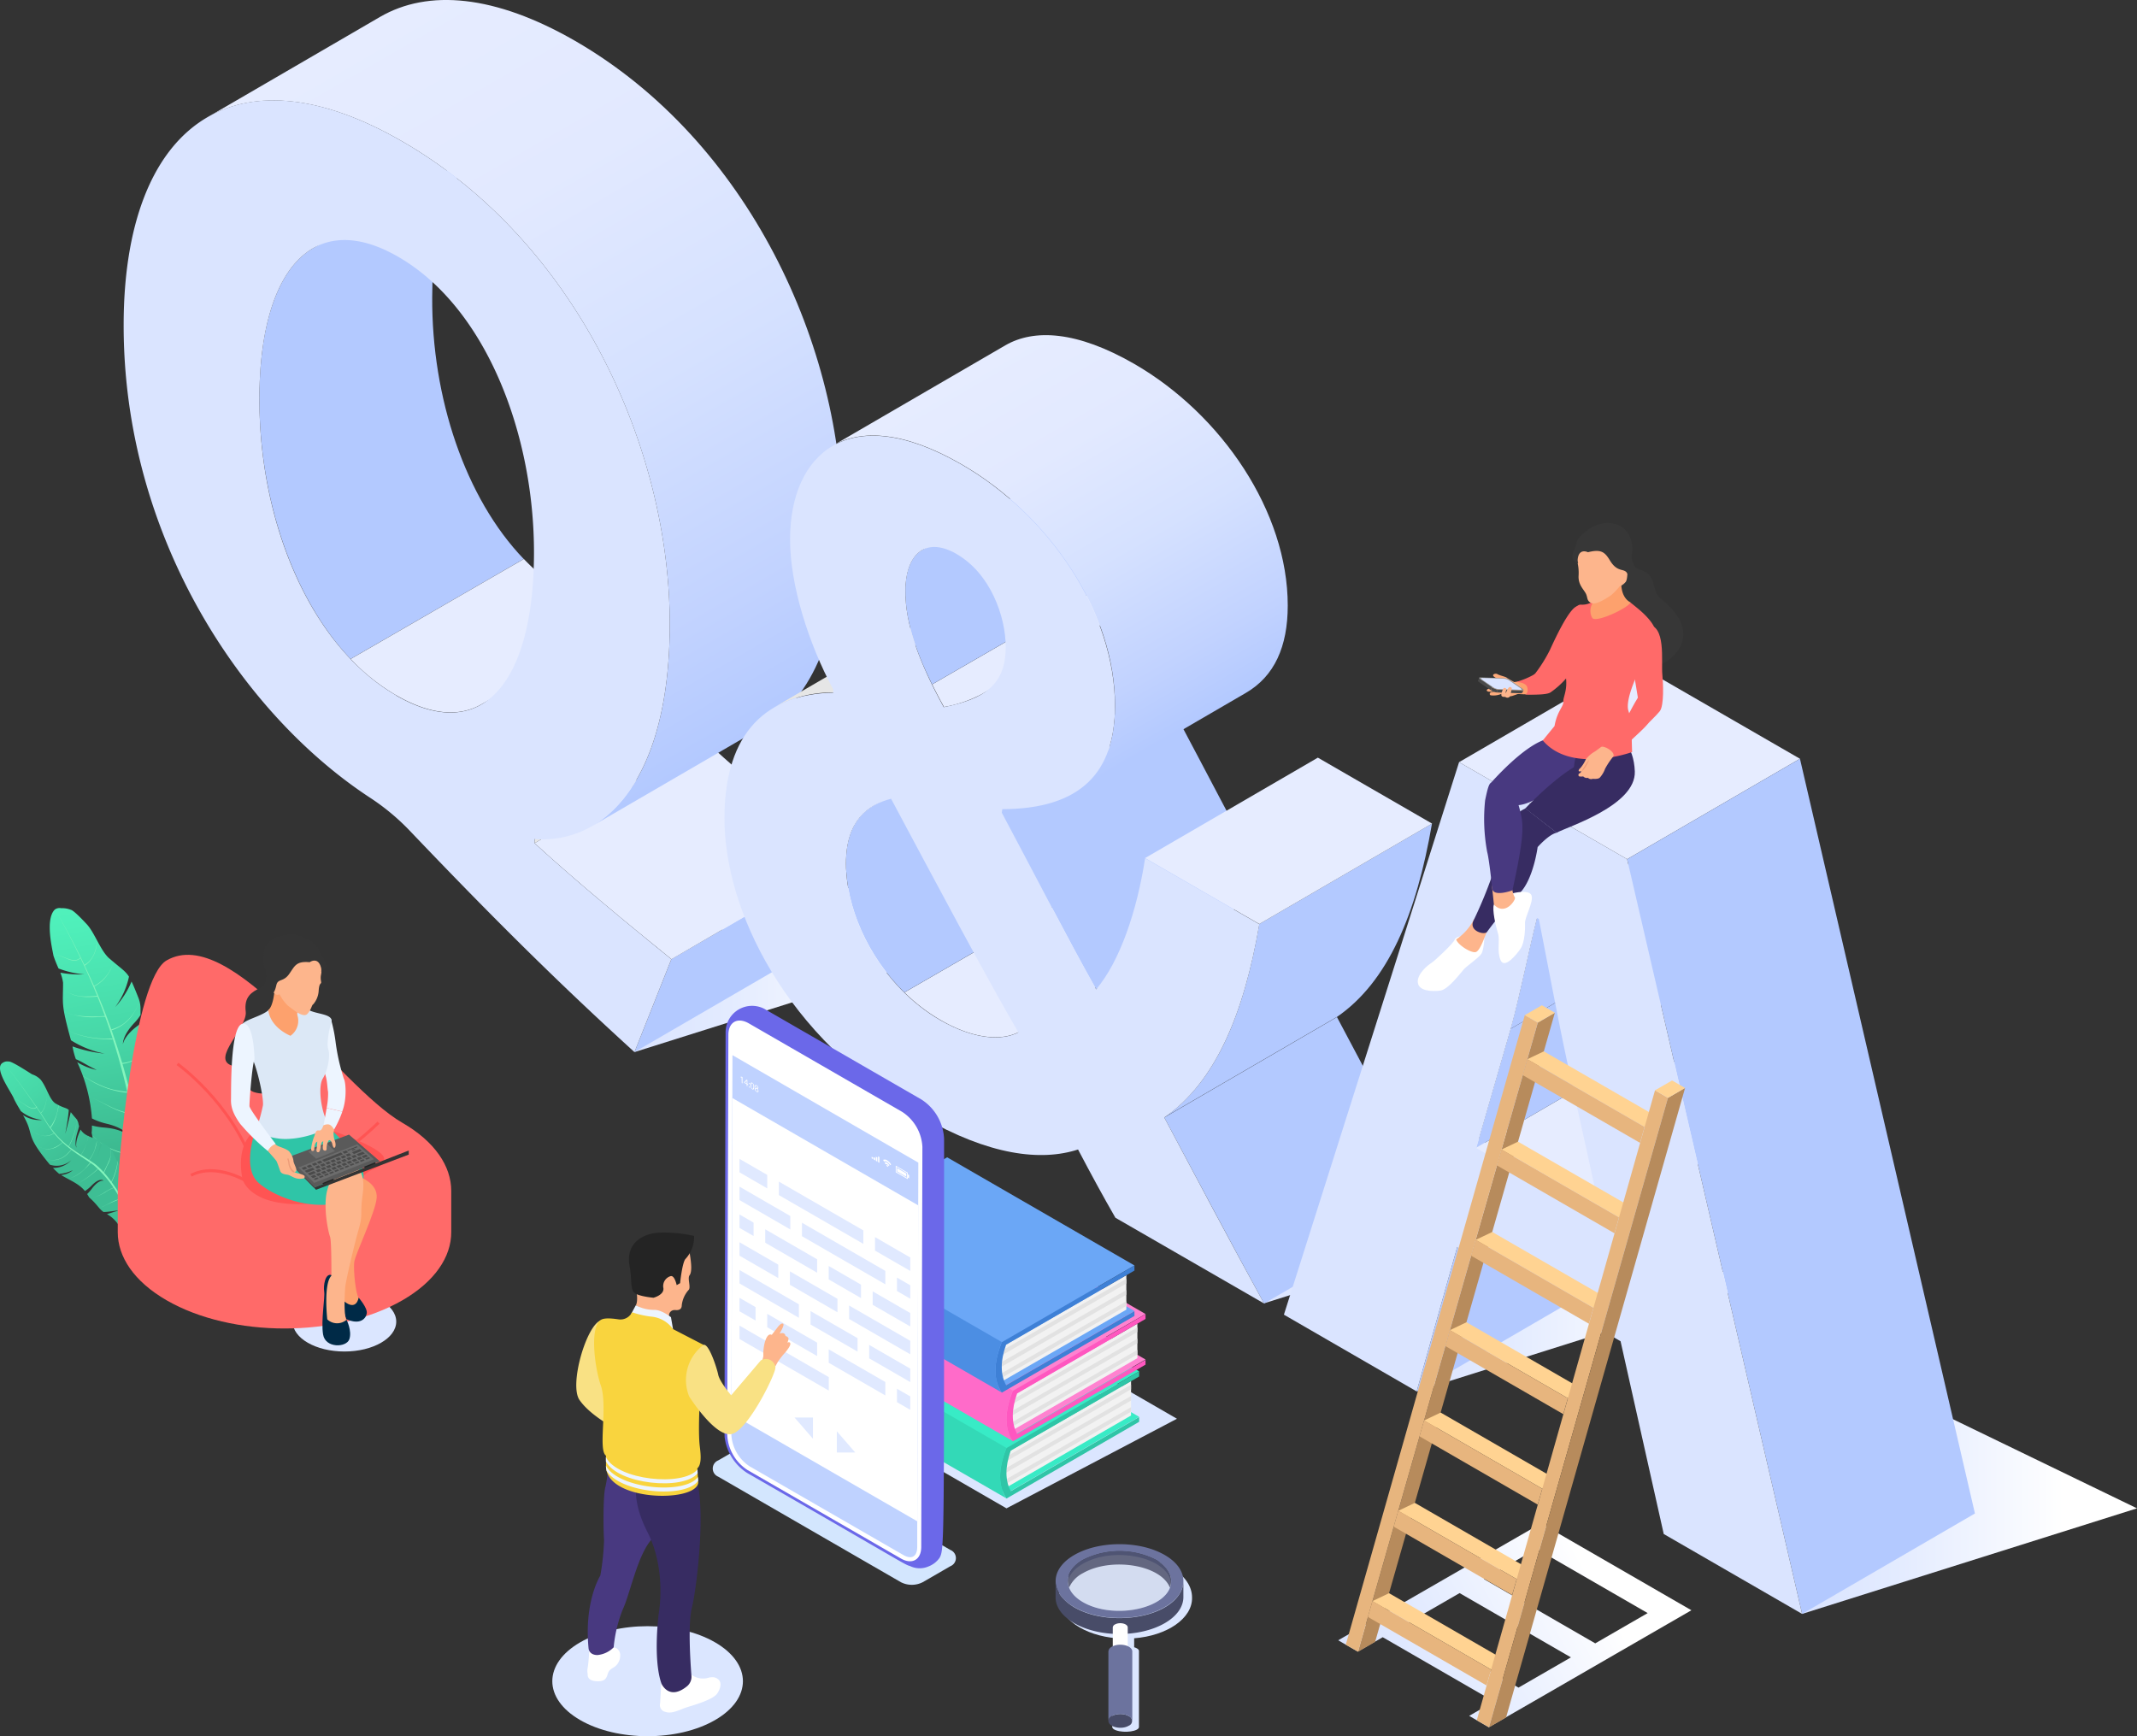 <svg xmlns="http://www.w3.org/2000/svg" xmlns:xlink="http://www.w3.org/1999/xlink" viewBox="0 0 445.54 362"><rect x="0" y="0" width="445.54" height="362" fill="#333333" stroke="none"/><defs><style>.cls-1{isolation:isolate;}.cls-2{fill:url(#linear-gradient);}.cls-3{fill:url(#linear-gradient-2);}.cls-4{fill:url(#linear-gradient-3);}.cls-5{fill:url(#linear-gradient-4);}.cls-6{fill:#e6e6e6;}.cls-7{fill:#b3c9ff;}.cls-8{fill:#e6ecff;}.cls-9{fill:url(#linear-gradient-5);}.cls-10{fill:#dae4ff;}.cls-11{fill:url(#linear-gradient-6);}.cls-12{fill:#dbe6ff;}.cls-13{fill:url(#linear-gradient-7);}.cls-14{fill:#84f5bd;}.cls-15{fill:url(#linear-gradient-8);}.cls-16{fill:url(#linear-gradient-9);}.cls-17{fill:#ff6a69;}.cls-18{fill:#ff5453;}.cls-19{fill:#cc3f3a;}.cls-20{fill:#2fc5a7;}.cls-21{fill:#002a47;}.cls-22{fill:#fda16d;}.cls-23{fill:#fdb58c;}.cls-24{fill:#343434;}.cls-25{fill:#edf5ff;}.cls-26{fill:#dce8f6;}.cls-27{fill:#5a5a5a;}.cls-28{fill:#6c6c6c;}.cls-29{fill:#242424;}.cls-30{fill:#4a4a4a;}.cls-31{fill:#ed9d79;}.cls-32{fill:url(#linear-gradient-10);}.cls-33{fill:#b78b5c;}.cls-34{fill:#e7b57e;}.cls-35{fill:#ffd392;}.cls-36{fill:#373737;}.cls-37{fill:#fff;}.cls-38{fill:#372c62;}.cls-39{fill:#483980;}.cls-40{fill:#fdab7c;}.cls-41{fill:#979797;}.cls-42{fill:#38ebc6;}.cls-43{fill:#f2f2f2;}.cls-44{fill:#e2e2e2;}.cls-45{fill:#33d9b7;}.cls-46{fill:#ff82d0;}.cls-47{fill:#ff57c0;}.cls-48{fill:#ff6bc9;}.cls-49{fill:#6ba7f6;}.cls-50{fill:#3e80d6;}.cls-51{fill:#4c8ee3;}.cls-52{fill:#6c739e;}.cls-53{fill:#4f5473;}.cls-54{fill:#484c68;}.cls-55{fill:#b4b4b4;opacity:0.2;}.cls-56{fill:#4e4e4e;}.cls-57{fill:#d3e6fe;mix-blend-mode:multiply;}.cls-58{fill:#6b68e9;}.cls-59{fill:#bfd2ff;}.cls-60{fill:#e0e9ff;}.cls-61{fill:#f9e184;}.cls-62{fill:#f9d43e;}</style><linearGradient id="linear-gradient" x1="375.72" y1="315.79" x2="445.54" y2="315.79" gradientUnits="userSpaceOnUse"><stop offset="0" stop-color="#dae4ff"/><stop offset="0.28" stop-color="#e3ebff"/><stop offset="0.72" stop-color="#fbfcff"/><stop offset="0.78" stop-color="#fff"/></linearGradient><linearGradient id="linear-gradient-2" x1="263.55" y1="251.03" x2="333.38" y2="251.03" xlink:href="#linear-gradient"/><linearGradient id="linear-gradient-3" x1="132.28" y1="198.65" x2="202.1" y2="198.65" xlink:href="#linear-gradient"/><linearGradient id="linear-gradient-4" x1="295.36" y1="269.39" x2="365.18" y2="269.39" xlink:href="#linear-gradient"/><linearGradient id="linear-gradient-5" x1="79.46" y1="3.41" x2="163.56" y2="149.08" gradientUnits="userSpaceOnUse"><stop offset="0" stop-color="#e6ecff"/><stop offset="0.28" stop-color="#e2e9ff"/><stop offset="0.56" stop-color="#d5e1ff"/><stop offset="0.85" stop-color="#c1d2ff"/><stop offset="1" stop-color="#b3c9ff"/></linearGradient><linearGradient id="linear-gradient-6" x1="204.71" y1="74.83" x2="248.69" y2="150.99" xlink:href="#linear-gradient-5"/><linearGradient id="linear-gradient-7" x1="-7371.68" y1="1682.82" x2="-7371.68" y2="1611.12" gradientTransform="matrix(-0.98, 0.18, 0.18, 0.98, -7522.89, -69.8)" gradientUnits="userSpaceOnUse"><stop offset="0" stop-color="#39ae87"/><stop offset="0.01" stop-color="#39af88"/><stop offset="0.45" stop-color="#47d7a7"/><stop offset="0.79" stop-color="#4fefba"/><stop offset="1" stop-color="#52f8c1"/></linearGradient><linearGradient id="linear-gradient-8" x1="-7348.66" y1="1641.96" x2="-7370.84" y2="1681.66" gradientTransform="matrix(-0.98, 0.18, 0.18, 0.98, -7522.89, -69.8)" gradientUnits="userSpaceOnUse"><stop offset="0" stop-color="#52f8c1"/><stop offset="0.25" stop-color="#4fefba"/><stop offset="0.66" stop-color="#47d7a7"/><stop offset="1" stop-color="#3ebe94"/></linearGradient><linearGradient id="linear-gradient-9" x1="-7400.21" y1="1640.39" x2="-7372.9" y2="1684.36" xlink:href="#linear-gradient-8"/><linearGradient id="linear-gradient-10" x1="286.89" y1="355.62" x2="344.83" y2="322.17" xlink:href="#linear-gradient"/></defs><g class="cls-1"><g id="Layer_1" data-name="Layer 1"><polygon class="cls-2" points="375.72 336.5 445.54 314.49 405.44 295.07 375.72 336.5"/><polygon class="cls-3" points="263.55 271.74 333.38 249.73 293.27 230.31 263.55 271.74"/><polygon class="cls-4" points="132.28 219.36 202.1 197.35 162 177.94 132.28 219.36"/><polygon class="cls-5" points="295.36 290.11 365.18 268.09 325.08 248.68 295.36 290.11"/><g class="cls-1"><polygon class="cls-6" points="111.46 174.96 147.48 154.03 147.48 154.86 111.45 175.8 111.46 174.96"/><polygon class="cls-7" points="139.97 199.99 175.99 179.05 168.31 198.43 132.28 219.36 139.97 199.99"/><path class="cls-8" d="M111.45,175.8l36-20.94c9.05,8.3,19.25,16.66,28.51,24.19L140,200C130.7,192.46,120.51,184.09,111.45,175.8Z"/><path class="cls-7" d="M109.19,116.55,73.08,137.4C61,124.7,54,103.79,54.08,82.9c0-15.55,4-27,11.16-31.14l36-20.94C94.07,35,90.13,46.41,90.11,62,90,82.9,97,103.86,109.19,116.55Z"/><path class="cls-8" d="M136.41,125.9l-36,20.93c-4.62,2.69-10.61,2.29-17.82-1.87a42.38,42.38,0,0,1-9.48-7.56l36.11-20.85a42.56,42.56,0,0,0,9.4,7.47C125.79,128.18,131.79,128.58,136.41,125.9Z"/><path class="cls-9" d="M43.24,24.46l36-20.94c10-5.8,23.88-4.65,40.66,5,36.14,20.87,55.85,63.79,55.75,101-.07,22.37-6.63,36.23-16.18,41.78l-36,20.93c9.54-5.54,16.11-19.4,16.17-41.77C139.74,93.28,120,50.36,83.9,29.5,67.12,19.81,53.22,18.66,43.24,24.46Z"/><path class="cls-10" d="M111.45,175.8c9.06,8.29,19.25,16.66,28.52,24.19l-7.69,19.37c-16.85-15.31-30.87-29.4-46.77-46.07a47.2,47.2,0,0,0-8.18-6.85C50.56,149,25.65,111.93,25.78,67.51,25.89,26.65,48.44,9,83.9,29.5,120,50.36,139.74,93.28,139.64,130.45c-.09,30.88-12.56,45.54-28.18,44.51ZM82.57,145c18.19,10.5,28.68-3,28.76-29.58.07-24.88-10-51.31-28.29-61.87S54.13,57.32,54.09,82.9c-.15,25.85,10.58,51.73,28.48,62.06Z"/></g><g class="cls-1"><path class="cls-8" d="M248.34,194.28l-36,20.93c-3.51,1.81-9.27,1.5-16.25-2.53a37.86,37.86,0,0,1-7.53-5.76l36.11-20.85a37.3,37.3,0,0,0,7.45,5.67C239.06,195.77,244.83,196.08,248.34,194.28Z"/><path class="cls-6" d="M161.46,147.44l36-20.94a25.23,25.23,0,0,1,12.28-3.06l-36,20.94A25.13,25.13,0,0,0,161.46,147.44Z"/><path class="cls-7" d="M242.74,233l36-20.94c6.74,12.71,13.56,25.57,20.81,38.78l-36,20.94C256.3,258.53,249.49,245.66,242.74,233Z"/><path class="cls-7" d="M208.85,169.4l36-20.93c6.72,12.59,14,26.76,19.68,36.83l-36,20.93C222.85,196.17,215.57,182,208.85,169.4Z"/><polygon class="cls-6" points="208.96 168.67 244.99 147.73 244.88 148.47 208.85 169.4 208.96 168.67"/><path class="cls-8" d="M240.62,123.82l-36,20.94a26.18,26.18,0,0,1-7.81,2.64q-1.35-2.44-2.46-4.71l36.08-20.83q1.09,2.22,2.41,4.6A26,26,0,0,0,240.62,123.82Z"/><path class="cls-7" d="M230.4,121.86l-36.08,20.83c-3.71-7.55-5.58-13.78-5.56-19.54,0-4,1.2-7.16,3.48-8.48l36-20.94c-2.27,1.32-3.47,4.5-3.48,8.48C224.76,108,226.64,114.27,230.4,121.86Z"/><path class="cls-7" d="M262.55,192.65l36-20.93c-3.22,18.86-9.18,33-19.8,40.3l-36,20.94C253.37,225.68,259.32,211.51,262.55,192.65Z"/><polygon class="cls-8" points="238.73 178.91 274.76 157.97 298.57 171.72 262.55 192.66 238.73 178.91"/><path class="cls-11" d="M173.62,92.92l36-20.93c6-3.46,14.91-3,26.86,3.88,18.27,10.55,32,30.88,32,50.38,0,8.55-2.76,14.75-8.75,18.23l-36,20.94c6-3.48,8.72-9.68,8.74-18.24.06-19.5-13.7-39.83-32-50.38C188.52,89.9,179.57,89.46,173.62,92.92Z"/><path class="cls-7" d="M224.64,186.07l-36.11,20.85c-7.68-7.54-12.17-18-12.15-27,0-6.57,2.49-10.09,5.75-12l36-20.93c-3.26,1.89-5.74,5.42-5.75,12C212.38,168,216.9,178.52,224.64,186.07Z"/><path class="cls-10" d="M242.74,233c6.75,12.7,13.56,25.57,20.81,38.78l-31-17.88c-2.59-4.49-5-8.93-7.79-14.23-7.73,2.51-18.54,1.24-32.52-6.83-28.71-16.57-41.26-43.35-41.2-62.35.05-18,9-25.81,22.68-26.07v-.67c-5.09-9.46-9.06-21.78-9-31.48.05-17.29,11.94-29.17,35.74-15.43,18.28,10.55,32,30.88,32,50.38,0,13.79-7.11,21.45-23.49,21.49l-.11.73c6.72,12.6,14,26.77,19.68,36.83,4.87-5.74,8.48-16.16,10.2-27.32l23.82,13.74C259.32,211.51,253.37,225.68,242.74,233Zm-46.67-20.28c7,4,12.73,4.34,16.25,2.53-7.28-12.55-16.86-30.61-26.54-48.71-4.87,1.26-9.37,4.57-9.4,13.44,0,11.6,7.48,25.69,19.69,32.74Zm3.42-97.19c-6.93-4-10.71.57-10.73,7.66,0,6.92,2.67,14.52,8,24.25,8.59-1.76,12.9-4.68,12.92-12.52,0-6.43-3.21-15.34-10.22-19.39Z"/></g><g class="cls-1"><polygon class="cls-7" points="303.82 259.99 339.84 239.06 331.39 269.17 295.36 290.11 303.82 259.99"/><polygon class="cls-8" points="307.76 239.31 343.79 218.37 369.99 233.5 333.96 254.43 307.76 239.31"/><polygon class="cls-7" points="314.93 214.52 350.95 193.59 343.79 218.37 307.76 239.31 314.93 214.52"/><path class="cls-7" d="M320.42,191.41l36-20.94c-1.77,7-3.58,16.3-5.5,23.11l-36,20.94C316.84,207.7,318.66,198.41,320.42,191.41Z"/><polygon class="cls-8" points="304.2 158.91 340.23 137.97 375.27 158.2 339.24 179.14 304.2 158.91"/><polygon class="cls-7" points="339.24 179.14 375.27 158.2 411.75 315.56 375.72 336.5 339.24 179.14"/><path class="cls-10" d="M339.24,179.14,375.72,336.5l-28.85-16.66-9-40.19L303.82,260l-8.46,30.11-27.68-16L304.2,158.91Zm-31.47,60.17L334,254.43l-7.29-33.17c-2-9.22-4.09-20.64-5.88-29.64l-.37-.21c-1.76,7-3.58,16.29-5.49,23.11l-7.16,24.79Z"/></g><ellipse class="cls-12" cx="71.81" cy="275.56" rx="10.8" ry="6.23"/><path class="cls-13" d="M15.82,220.84c1.21.47,2,1.13,4.35,2.25a13,13,0,0,1-4.07-1.62,33.58,33.58,0,0,1,3.07,11.72,12.91,12.91,0,0,0,3,1.09c4,.94,4.75,2.61,4.78,2.7-.06-.09-1.17-1.57-5.29-1.89a14.63,14.63,0,0,1-2.49-.42c0,.5,0,1-.07,1.53,1.36,6.38,1.46,6.67,2.14,7.87a32.23,32.23,0,0,0,6,3.44,39.64,39.64,0,0,1-5.12-2.1,15.4,15.4,0,0,1,2.34,4.23c.69,2.14-.3,4.9,1.51,6.75,1.83,2.13,7,3.92,9-.1,2.91-5.81,1.71-11.9.91-18a17.29,17.29,0,0,1-4.58,3.43,28.28,28.28,0,0,0,4.47-4.28,32.56,32.56,0,0,1-.15-7.78c.1-1.45-.92-4.08-1.52-5.35a19.57,19.57,0,0,1-4.26,4.08,17.38,17.38,0,0,0,3.84-5c-1.65-3.21-3.71-6.22-4.24-10.08-.17.15-.35.28-.54.42-3,2.16-3.26,3.88-3.27,4,0-.11-.15-1.81,2.46-4.54a9.74,9.74,0,0,0,1.21-1.57c0-.39,0-.78,0-1.19a6.29,6.29,0,0,0-.41-2.3c-.63-1.61-1.08-2.69-1.46-3.48A18.63,18.63,0,0,1,24,210a16.32,16.32,0,0,0,2.89-6.37c-.8-1.25-1.61-1.64-4.26-3.94-1.77-1.71-2.93-5.27-4.55-7-.55-.59-2.68-2.88-3.32-3a4.87,4.87,0,0,0-2-.33,1.7,1.7,0,0,0-1.33.28c-2.1,2.07-.46,8.48-.28,9.64a28.14,28.14,0,0,0,1.06,2.65,19.68,19.68,0,0,0,5.38,1.23,23.43,23.43,0,0,1-5-.35,9.45,9.45,0,0,1,.56,2.09c0,4.58-.47,4.31,1.65,12a20.36,20.36,0,0,0,7,2.78,27.68,27.68,0,0,1-6.68-1.5A14.55,14.55,0,0,0,15.82,220.84Z"/><path class="cls-14" d="M16.76,199.65a1.84,1.84,0,0,1-.19.18c-1.08.84-2.65-.06-3.64-.41a12.26,12.26,0,0,0-1.83-.49s.36.07.9.22c1.47.43,2.11.92,3,1.09a1.94,1.94,0,0,0,1.75-.42l.05,0Z"/><path class="cls-14" d="M20.32,207.6a18.46,18.46,0,0,1-2.36.15c-.22,0-.45,0-.68,0a7.42,7.42,0,0,1-3.86-1.3l-.27-.18a11.32,11.32,0,0,0,1.51.89c2.29,1.12,5.68.61,5.68.61Z"/><path class="cls-14" d="M22,211.8c.3,0-4.54.52-7.39-.42a9.77,9.77,0,0,1-.93-.36l-.33-.15.33.16a14.68,14.68,0,0,0,6.94,1C21.44,212,22,212,22,212S22,211.85,22,211.8Z"/><path class="cls-14" d="M23.46,216.54l-1.5,0a20,20,0,0,1-6.39-1.08,12.53,12.53,0,0,1-1.32-.6,12.81,12.81,0,0,0,1.31.62,20.19,20.19,0,0,0,6.4,1.18l1.51.07Z"/><path class="cls-14" d="M26.76,227.67l-1-.1c-1.42-.22-.77-.13-1.42-.24-3.43-.58-6.58-2.86-7.15-3,0,0,.55.29,1.36.77a18.31,18.31,0,0,0,7.71,2.71l.45,0A.76.76,0,0,1,26.76,227.67Z"/><path class="cls-14" d="M27.91,232.12s-1.72.18-4.85-1.36c-1.14-.55-2.24-1.14-3.09-1.51a13.7,13.7,0,0,0-1.43-.56l.4.14c2.74,1,5.45,3.22,8.53,3.42l.44,0Z"/><path class="cls-14" d="M29.38,241.29s-1.75-.4-1.76-.4c-4.82-1.14-6.3-2.18-8-3.82a1.58,1.58,0,0,0-.26-.23l-.11-.06.11.07a13,13,0,0,0,6.46,3.68c1.5.45,3.54.91,3.54.91S29.37,241.34,29.38,241.29Z"/><path class="cls-14" d="M29.55,245.23l-1.47-.39a41.22,41.22,0,0,1-7.24-2.48l-.37-.18s1.3.63,1.33.64a64.06,64.06,0,0,0,7.71,2.56Z"/><path class="cls-14" d="M30,252.16a7.46,7.46,0,0,1-4.73-1.65c-.46-.34-.74-.58-.74-.58s.28.25.72.59a7.63,7.63,0,0,0,4.76,1.8A.81.81,0,0,0,30,252.16Z"/><path class="cls-14" d="M30.14,256.77l-.88-.32a12.55,12.55,0,0,1-4-2,4.71,4.71,0,0,1-.41-.35l.18.17a12.71,12.71,0,0,0,4.14,2.33l.87.33Z"/><path class="cls-14" d="M17.66,201.34a4.92,4.92,0,0,0,1-.84,6.57,6.57,0,0,0,1.55-4.44s0,3.57-2.43,5l-.2.13Z"/><path class="cls-14" d="M19.57,205.73a8,8,0,0,0,4-4.89c.06-.19.1-.29.1-.29s0,.1-.1.28a8,8,0,0,1-4,4.76Z"/><path class="cls-14" d="M25.22,221.85a6.88,6.88,0,0,0,4.32-1.95A8.74,8.74,0,0,0,30.87,218a9.52,9.52,0,0,1-.95,1.38,6.51,6.51,0,0,1-4.42,2.25l-.31,0Z"/><path class="cls-14" d="M26.7,226.55c-.05,0,.54,0,.75-.05a5.64,5.64,0,0,0,1.11-.23c2.62-.72,4.39-4.22,4.39-4.22s-.68,1.06-.69,1.08A6.55,6.55,0,0,1,27,226.39h-.34A.81.81,0,0,0,26.7,226.55Z"/><path class="cls-14" d="M28.36,235.15l.41-.18c4.86-2.25,5.71-3.93,6.53-6.59.08-.29.13-.45.13-.45a15.1,15.1,0,0,1-.88,2.35c-1.11,2.21-3.59,3.55-5.85,4.55l-.41.18A.61.61,0,0,0,28.36,235.15Z"/><path class="cls-14" d="M29.07,239.53a13,13,0,0,0,2.48-1.39,11.49,11.49,0,0,0,2.37-2.27,17.92,17.92,0,0,0,1.35-2.07,2.33,2.33,0,0,1,.21-.33s-.74,1.18-.75,1.19a11.66,11.66,0,0,1-5.38,4.57l-.35.16C29,239.44,29.05,239.48,29.07,239.53Z"/><path class="cls-14" d="M30,247.11A12.52,12.52,0,0,0,33.09,246a10.92,10.92,0,0,0,2.65-2.24s.84-1,.81-.95l-.23.26A12.09,12.09,0,0,1,33,245.88,12.93,12.93,0,0,1,30,247Z"/><path class="cls-14" d="M30.11,251.07a9.27,9.27,0,0,0,3.73-.9,15.72,15.72,0,0,0,3.16-2c.26-.21-3.18,2.72-6.57,2.74h-.34C30.1,251,30.1,251,30.11,251.07Z"/><path class="cls-14" d="M30.38,255.87s.46.09.94.13a6.39,6.39,0,0,0,3.81-1c.46-.26.76-.45.76-.45a12.39,12.39,0,0,1-2.58,1.18,5.57,5.57,0,0,1-2.66.07l-.26,0C30.39,255.77,30.38,255.82,30.38,255.87Z"/><path class="cls-14" d="M23.24,214.83a8.38,8.38,0,0,0,4.18-2.91,11.61,11.61,0,0,0,1.68-3.3s-.23.67-.54,1.34a10,10,0,0,1-.71,1.27,8.57,8.57,0,0,1-2.22,2.3,8.26,8.26,0,0,1-2.09,1l-.35.12Z"/><path class="cls-14" d="M30,258.57a4.9,4.9,0,0,0,1.14.11c.14-4-.56-9.52-1.07-14.28a133.5,133.5,0,0,0-11.48-41.09,152.05,152.05,0,0,0-7.07-13.6,145.26,145.26,0,0,1,6.93,13.67,130.75,130.75,0,0,1,10.75,41C29.59,249.16,30.19,254.67,30,258.57Z"/><path class="cls-15" d="M2.9,229.09c.41.86.93,1.72,1.44,2.57a8.46,8.46,0,0,0,4.46,1.85,6.28,6.28,0,0,1-4-1c2.58,4.44.09,3.69,5.61,10.33a4.56,4.56,0,0,0,4.46-.95,5.12,5.12,0,0,1-3.82,1.63,15,15,0,0,0,1.29,1.23,7.67,7.67,0,0,0,2.84-.77,4.1,4.1,0,0,1-2.47,1c2.15,1.27,3.73,1.82,5,3.35a7.57,7.57,0,0,0,1.42-1.17c1.65-1.68,2.42-1.06,2.46-1s-.89-.36-2.42,1.66a9.92,9.92,0,0,1-1,1.14c.14.22.27.44.41.69,1.69,1.48,2,2.34,3,3.05,1,0,2.12-.23,3.37-.36-.07,0-1.29.38-2.65.81a6.79,6.79,0,0,1,2.24,2,15.35,15.35,0,0,1,1.32,2.72,3.51,3.51,0,0,0,3.58,2.05,3.17,3.17,0,0,0,.7-.15,2.12,2.12,0,0,0,.6-.32c.83-.65.77-1.86.65-3.22-.24-3.49-2.86-7.8-5.24-11.43-.61,1.29-1.36,2.58-1.36,2.59.42-1.37.77-2.32,1-3.08-3.17-4.85-1.55-3.78-3.41-5.41a6.52,6.52,0,0,0-1-.74c-.52,1.42-1,2.86-1.11,3.11.28-1.23.55-2.37.67-3.35-1.63-.85-3.24-.94-4.13-2.4-.06.14-.12.29-.2.44-1.07,2.44-.65,3.27-.65,3.31s-.57-.65.17-3.16c.14-.48.27-.91.36-1.31a3.28,3.28,0,0,1-.14-.58,2.33,2.33,0,0,0-.48-1c-.52-.57-.85-1-1.12-1.34-.52,2.25-1.06,4.26-1.14,4.5.31-1.68.61-3.43.73-4.94-.56-.54-1-.33-2.83-1.41-1.26-.91-1.72-3.23-3-4.88A4.3,4.3,0,0,0,6.7,224c-.53-.3-4.29-2.81-4.89-2.67a1.68,1.68,0,0,0-1.2.24C-1.47,222.66,2.39,227.69,2.9,229.09Z"/><path class="cls-14" d="M7.64,230.69a1,1,0,0,1-.11.15c-.75.75-2.2-.48-3.86-1.5l-.88-.54s.75.46,1.75,1.12,2.32,1.73,3.06,1a.48.48,0,0,0,.12-.15Z"/><path class="cls-14" d="M11.33,236.21a5,5,0,0,1-.64.34,3.11,3.11,0,0,1-1.62.27,4,4,0,0,1-1.52-.49,10.63,10.63,0,0,1-1.46-1l.27.21c1.59,1.2,3.13,1.83,4.84.83l.17-.1Z"/><path class="cls-14" d="M13.08,238.1a5.51,5.51,0,0,1-2.33,1.37,3.9,3.9,0,0,1-2.14-.15,6.19,6.19,0,0,1-1.15-.51,6,6,0,0,0,2.23.77,3.92,3.92,0,0,0,2.76-.86,8.09,8.09,0,0,0,.66-.55Z"/><path class="cls-14" d="M14.83,239.72s-.25.29-.65.67a4.29,4.29,0,0,1-3.68,1.46,5.56,5.56,0,0,1-1.12-.28l.32.11a4.24,4.24,0,0,0,4.52-1.23c.4-.38.65-.67.65-.67Z"/><path class="cls-14" d="M18.92,242.29l-.63.72a8.41,8.41,0,0,1-3.19,2.46,7.66,7.66,0,0,1-.87.31,7.5,7.5,0,0,0,2.59-1.28A18.89,18.89,0,0,0,19,242.35Z"/><path class="cls-14" d="M20.57,243.51l-.17.18a21.44,21.44,0,0,1-3.49,2.68l-.74.53.75-.52a21.5,21.5,0,0,0,3.52-2.63l.17-.18Z"/><path class="cls-14" d="M23.88,247.53a10.27,10.27,0,0,0-2.08,1.08A6.39,6.39,0,0,1,19,249.69l-.16,0-.06,0,.06,0a.5.5,0,0,1,.16,0,7,7,0,0,0,3.23-1.3,9,9,0,0,1,1.65-.78Z"/><path class="cls-14" d="M25.21,249.93a8.84,8.84,0,0,0-2.26.88s-2.12,1.09-2.16,1.06l.68-.29a28.61,28.61,0,0,1,3-1.35,5.58,5.58,0,0,1,.73-.19Z"/><path class="cls-14" d="M27.75,254.66l-.11.09a3.06,3.06,0,0,1-2.43.57l-.49-.1s.19.06.49.12a3,3,0,0,0,2.48-.49l.12-.08Z"/><path class="cls-14" d="M29.4,257.92s-1.11.42-1.55.52a2.82,2.82,0,0,1-1.59,0l.13,0a4.07,4.07,0,0,0,2.55-.27l.49-.16Z"/><path class="cls-14" d="M8.54,232.09a2.45,2.45,0,0,0,.4-.5c1-1.43.84-4.47.84-4.47s0,1,0,1c-.06,1.21-.29,2.93-1.16,3.78l-.12.11Z"/><path class="cls-14" d="M10.53,235.14s1.1-1,1.7-4.55l0-.25-.18.89a8.73,8.73,0,0,1-1.51,3.69l-.12.14Z"/><path class="cls-14" d="M16.83,240.94s.37-.6.38-.62a10.06,10.06,0,0,0,1.09-2.95s.11-.66.1-.66,0,.06,0,.18a9.85,9.85,0,0,1-1.48,3.84l-.11.17Z"/><path class="cls-14" d="M18.6,241.9l.27-.37a8.6,8.6,0,0,0,1.3-3.37c.19-1-.27,1.06-.43,1.54a7.67,7.67,0,0,1-1.06,2l-.12.17Z"/><path class="cls-14" d="M21.61,244.66s.77-1.69.78-1.71a5.6,5.6,0,0,0,.77-2.77s-.08-.86-.09-.85l0,.23a4.07,4.07,0,0,1-.14,1.95c-.4,1.1-.8,1.75-1.3,2.87l-.11.24Z"/><path class="cls-14" d="M23.2,246.63l.34-.73a10.78,10.78,0,0,0,1-3.68,1.9,1.9,0,0,1,0-.19,5.27,5.27,0,0,0-.11.71,12.61,12.61,0,0,1-1.31,3.83Z"/><path class="cls-14" d="M26,251.07s.17-.23.43-.55A7.16,7.16,0,0,0,27.8,248c.05-.17.19-.58.19-.58l-.06.15a7.62,7.62,0,0,1-1.54,2.86c-.26.31-.43.54-.44.54Z"/><path class="cls-14" d="M27.41,253.84a5.93,5.93,0,0,0,.51-.43A27.44,27.44,0,0,0,30,251l-1.17,1.37a8.49,8.49,0,0,1-1.47,1.39Z"/><path class="cls-14" d="M29.19,257.2s.42-.25.45-.28a5.76,5.76,0,0,0,1.47-1.6l.25-.35-.27.34A5.14,5.14,0,0,1,29.27,257l-.13.06Z"/><path class="cls-14" d="M14.34,239.06a13.09,13.09,0,0,0,1.53-4.39s.22-1.4.2-1.39-.13.91-.14.94a13.9,13.9,0,0,1-1.52,4.58c-.08.14-.13.21-.13.21Z"/><path class="cls-14" d="M.7,221.61c.6.4,6,7.69,8.69,12,3.19,5.29,6.64,6.82,10.11,9.3a22.94,22.94,0,0,1,5.29,6.59c1.66,2.85,3.45,6.06,4.74,8.7.23-.09,1.11,1.25,1.27,1.12-4.86-9.14-7.85-14.22-11.12-16.72-3.55-2.46-7-3.82-10.22-9.06C6.74,229.27,1.29,222,.7,221.61Z"/><path class="cls-16" d="M35.93,229.51c.75.88,1.16,1.7,2.7,3.41a12.07,12.07,0,0,1-2.7-2.88c0,3.15,0,6-.94,8.69a12.66,12.66,0,0,0,2.08,1.81c2.89,2,2.84,3.28,2.83,3.35s-.33-1.35-3.48-3a14,14,0,0,1-1.82-1.16c-.14.32-.31.65-.49,1-.71,4.26-1,4.31-1,6a38.34,38.34,0,0,0,2.53,4.07c-.07-.08-1.22-1.3-2.47-2.91a7.31,7.31,0,0,1-.42,3.56c-.68,1.65-2.93,3.37-3.22,5.15-.46,1.94.47,4.5,4.82,2.29a26.48,26.48,0,0,0,11.56-11,21.59,21.59,0,0,1-4.77.46,44.53,44.53,0,0,0,5.08-1c3.36-5.62,3.35-3.52,3.77-6.21a6.71,6.71,0,0,0,0-1.49,25.19,25.19,0,0,1-5,.42A18.86,18.86,0,0,0,50,239c-.29-2.29-1.19-4.72-.33-6.79-.51,0-3.88-.58-4.81.35,0-.06.42-1.05,3.65-1.07a11,11,0,0,0,1.64-.14,5.37,5.37,0,0,1,.44-.53,1.93,1.93,0,0,0,.48-1.23c.05-1,.08-1.74.08-2.28a21.11,21.11,0,0,1-5,.52,13.6,13.6,0,0,0,4.93-1.3c-.12-1-.75-1.56-1.66-4.16-.46-1.83.55-3.23.66-5.05a41.63,41.63,0,0,1,.3-5.24,1.59,1.59,0,0,0-.32-1c-1.45-1.08-5.32,2.34-6,3.12a16.17,16.17,0,0,0-1.42,2.21,8,8,0,0,0,1.78,4.36,9.19,9.19,0,0,1-2.19-3.63,11.4,11.4,0,0,1-1,1.53c-2.33,2.54-2.9,2.15-4.67,8A14.49,14.49,0,0,0,41,231.73a20.63,20.63,0,0,1-4.66-4.19A19.65,19.65,0,0,0,35.93,229.51Z"/><path class="cls-14" d="M45.78,218.47s-1-.07-1.3-1.91c-.1-.67-.21-2.65-.21-2.65s0,.32,0,.82c.07,1.41,0,3.32,1.26,3.79l.19.06Z"/><path class="cls-14" d="M44.2,224.57s-.86-.62-.88-.63a6.92,6.92,0,0,1-2.5-3.1,6.16,6.16,0,0,1-.31-1.48l0,.28c.25,2.13,1.39,3.46,3.37,4.84l.24.17Z"/><path class="cls-14" d="M43.81,227.6a24.08,24.08,0,0,1-3.36-2.38,7.78,7.78,0,0,1-2.09-2.8l-.11-.3.11.3c.76,2,2.55,3.4,4.29,4.55.66.44,1.12.72,1.12.72Z"/><path class="cls-14" d="M43.38,230.82a29.2,29.2,0,0,1-3.71-2.58,10.62,10.62,0,0,1-2.47-2.91L37,225a8.2,8.2,0,0,0,.63,1.1,15.89,15.89,0,0,0,4.44,4c.72.48,1.22.78,1.22.78A.56.56,0,0,1,43.38,230.82Z"/><path class="cls-14" d="M42.73,238.35a26.53,26.53,0,0,1-2.51-1.62,18,18,0,0,1-3.42-3.34c-1.23-1.53-1.06-1.33,0,0a18.72,18.72,0,0,0,5.55,4.83l.35.21Z"/><path class="cls-14" d="M42.28,241.34a8.22,8.22,0,0,1-1.21-.69,31.77,31.77,0,0,1-4.35-4.1c-.57-.57-1-.93-1-.93s.41.36,1,.94c1.46,1.48,3.07,3.58,5.17,4.69l.35.18Z"/><path class="cls-14" d="M40,247.36s-1.27-.93-2.82-2.21a10.28,10.28,0,0,1-2.93-3.74,1.36,1.36,0,0,0-.14-.23L34,241.1l.06.08a.86.86,0,0,1,.13.24c1,2.15,1.85,3.06,5.38,5.79l.3.23Z"/><path class="cls-14" d="M38.29,249.89l-2.58-2.27c-1.93-1.75-2.94-3.06-2.29-2.28a43.38,43.38,0,0,0,4,3.92l.77.72Z"/><path class="cls-14" d="M34.68,254.6l-.15-.07a3.51,3.51,0,0,1-1.72-2.36c-.1-.35-.16-.59-.16-.59s.05.24.14.6a3.54,3.54,0,0,0,1.65,2.45l.14.08A.52.52,0,0,0,34.68,254.6Z"/><path class="cls-14" d="M31.51,257.82s-.09-.18-.24-.45a9.34,9.34,0,0,1-.48-1,6.12,6.12,0,0,1-.34-1.59,6.17,6.17,0,0,0,.71,2.7l.21.46Z"/><path class="cls-14" d="M45.37,219.88a4.12,4.12,0,0,0,3.71-.29l.43-.26a5.05,5.05,0,0,1-2.31.78,4,4,0,0,1-1.62-.27l-.18-.07Z"/><path class="cls-14" d="M44.48,223.2l.22.08a7.81,7.81,0,0,0,4.85.1l.21-.06a7.77,7.77,0,0,1-5.26-.23Z"/><path class="cls-14" d="M43.19,234.47a8.85,8.85,0,0,0,5.9.65h0a8.47,8.47,0,0,1-5.61-.62l-.26-.12Z"/><path class="cls-14" d="M43,237.7a7.77,7.77,0,0,0,4.2.79,13.82,13.82,0,0,0,2.58-.54c-.58.12-3.57,1.22-6.45-.21l-.3-.13Z"/><path class="cls-14" d="M41.6,243.28s1.85.19,2.83.2a12.09,12.09,0,0,0,2.8-.26,6.75,6.75,0,0,0,2.32-1.08l.27-.18s-.69.44-1,.63a7.53,7.53,0,0,1-3.56.81,30.54,30.54,0,0,1-3.62-.22Z"/><path class="cls-14" d="M40.49,246.17a14.14,14.14,0,0,0,5.06-.47c.75-.21,2.1-.75,2.16-.77a10.72,10.72,0,0,0-1.06.38,13.86,13.86,0,0,1-6.15.75Z"/><path class="cls-14" d="M37.63,251.25s.38.07,1,.15a9.66,9.66,0,0,0,2.23,0,19,19,0,0,0,3.31-.78,12.48,12.48,0,0,1-5.5.67c-.58-.09-1-.17-1-.17Z"/><path class="cls-14" d="M35.42,253.89s1.39.81,4.85.34l1-.15-1,.13a9.6,9.6,0,0,1-4.56-.34l-.21-.09Z"/><path class="cls-14" d="M32.31,257.25a2.8,2.8,0,0,0,.4.34c.88.61,2.29.4,3.49.26l-.72.06c-1.07.08-2.22.13-2.95-.66l-.1-.1Z"/><path class="cls-14" d="M43.77,229.82a12.15,12.15,0,0,0,1.81.5,9.59,9.59,0,0,0,4.48-.15c.51-.15,1-.34,1-.34s-.51.19-1,.32A9.79,9.79,0,0,1,45,230.1a12.07,12.07,0,0,1-1.2-.38A.31.31,0,0,0,43.77,229.82Z"/><path class="cls-14" d="M30,259.06a1.62,1.62,0,0,0,.48.37A40.09,40.09,0,0,0,39,249.52c6.23-10,3.53-19.52,5.91-28.12,1-4.77,4.59-9.75,5.06-10.32-.47.56-4.06,5.52-5.18,10.26-2.53,8.54-.16,18.06-6.38,27.92A39.88,39.88,0,0,1,30,259.06Z"/><path class="cls-17" d="M24.55,248.31v8.61c0,5.13,3.39,10.27,10.18,14.19,13.58,7.84,35.59,7.84,49.17,0,6.79-3.92,10.18-9.06,10.18-14.19V248.3c0-5.13-3.39-10.27-10.18-14.19-13.58-7.84-35.59-41.7-49.17-33.86C27.94,204.17,24.55,243.17,24.55,248.31Z"/><path class="cls-18" d="M52.44,242.9C48,230.07,36.93,222.15,36.82,222.07l.35-.49c.11.08,11.33,8.12,15.84,21.12Z"/><path class="cls-19" d="M63.61,241.32l-.49-.35c5-6.86,1.5-20.05,1.46-20.18l.59-.16C65.32,221.19,68.77,234.23,63.61,241.32Z"/><path class="cls-18" d="M65.55,243.53l-.14-.58c5.49-1.4,13.2-9,13.28-9.1l.43.43C78.8,234.6,71.21,242.1,65.55,243.53Z"/><path class="cls-18" d="M67.31,235.1s12.8,4,12.8,6.55-4.42,1.24-5.47,5.89c-.66,2.93-9.35,3.45-11.27,3.51-11.53.38-12.79-5.17-12.79-5.17S46.31,229.4,67.31,235.1Z"/><path class="cls-18" d="M51.77,246.82c-.07,0-6.54-4.23-11.81-1.51l-.27-.53c5.58-2.89,12.13,1.36,12.41,1.54Z"/><path class="cls-20" d="M53.35,235.48s-3,7.7.41,11c1.93,1.87,7.87,5.18,14.66,4.68l6.25-2.07s1.93-3.11.74-5.79-5.51-7-6.16-7.58a17.61,17.61,0,0,1-2-3.46S64.57,238.76,53.35,235.48Z"/><path class="cls-21" d="M74.77,270.56s1.87,2.13,1.7,3.26-1.42,2.52-4.3,1.2l-1.85-6.16Z"/><path class="cls-22" d="M75.05,245.43s3.75,1.26,3.48,4.35-4.44,11.64-4.67,13.34.33,6.83.91,7.44c0,0-.42,2.93-3.08.71,0,0-1.29-4-.76-6.27,0,0,.52-5.63.61-7.23S70.85,244.38,75.05,245.43Z"/><path class="cls-21" d="M72.25,275.17s1.19,2.32.58,4.07-5,1.9-5.47-1,.43-7.68.23-8.94.2-3.85,1.5-3.46l2.41,8.76Z"/><path class="cls-23" d="M69.09,266s.06-7.32-.29-8.18-1.52-6.35-.55-9.74,2.19-5.1,4.3-5.11,3.69,1.48,3.07,6,.11,4.05-.82,7.27S72.15,266.83,72,268.19s-.35,6.18.23,7a3,3,0,0,1-4-.1S67.41,267.66,69.09,266Z"/><path class="cls-24" d="M55.45,204.47s0,.86-1.31,1.55c-1.59.83-3.3,1.72-2.91,4.9.42,3.38-7.23,9.76-2.95,11.23,4.09,1.4,2.4,4.85,4.65,5.55,5.75,1.79,8.49-4.76,10-9.25,0,0-1.76-3.65-2.44-5.13s.42-3,1.17-3.81,1.92-6.39.81-7.93Z"/><path class="cls-25" d="M68.1,231a15.21,15.21,0,0,0,.3-3.32c-.22-1.09-.09-2.85-1-4.66s.39-10.57,1.55-10.69a31.62,31.62,0,0,1,1,4.78,42.62,42.62,0,0,0,1.73,7.78c.39.62.72,4.13-.33,6.87Z"/><path class="cls-26" d="M63.47,208.64a2.19,2.19,0,0,0,1.6,2.24c1.8.64,4.55.71,4,2.37s-1,4.5-.61,5.61,0,4.13-1.15,6-.19,7.45,1,9.08-5.91,4-10.13,3.46-4.76-1.92-4.76-1.92a36.57,36.57,0,0,0,1.39-4.95c.28-1.59-1.58-9.67-2.74-10.69s-2.56-5.19-1.53-6.35,5-1.79,6-3.52S63.47,208.64,63.47,208.64Z"/><path class="cls-22" d="M62.69,209.67a2.33,2.33,0,0,0-.69,2,3.82,3.82,0,0,1-1.44,4.29s-4.19-1.63-4.63-5.4c.17,0,1.12-.93,1.36-4.72Z"/><path class="cls-23" d="M58.28,207.3A9.4,9.4,0,0,0,60,209.67c.67.44,3.18,2.75,4.09,1.72s.86-1.8,1.22-2a4.75,4.75,0,0,0,1.13-2.79c.08-1.2.27-1.39.46-1.59s-.14-.6,0-1.63a5.14,5.14,0,0,0-.45-3.51c-.68-1-3.94-4.26-6.92-2.62s-3.46,3.58-3.27,5a4.27,4.27,0,0,0,.42,1.7s-.56-.19-.45.67S57,208,58.28,207.3Z"/><path class="cls-24" d="M64.56,200.62s1.67-1.21,2.34,1a2.3,2.3,0,0,1,.07,1,1.68,1.68,0,0,0,1-1.31c.06-.9-1.2-2.32-1.39-3.15s-3.49-4-7.11-3.24c-4.95,1-4.38,3.7-4.54,4.58a5.48,5.48,0,0,0,.46,2.9c.32,1-.21,2.32.23,3s1.22,3.41,2,0c.31-1.4,1.44-.61,2.64-2.28S61.68,200.35,64.56,200.62Z"/><polygon class="cls-27" points="79.2 242.15 72.76 236.57 59.47 241.5 65.42 247.62 79.2 242.15"/><polygon class="cls-28" points="77.95 241.71 74.49 238.59 62.22 243.42 65.52 246.63 77.95 241.71"/><polygon class="cls-28" points="69.82 240 68.29 238.59 64.25 240.09 65.92 241.59 69.82 240"/><rect class="cls-29" x="75.93" y="242.79" width="2.43" height="0.42" transform="translate(239.56 439.51) rotate(158.04)"/><rect class="cls-29" x="67.23" y="246.21" width="2.43" height="0.42" transform="translate(224.07 449.36) rotate(158.04)"/><polygon class="cls-24" points="85.22 239.88 65.45 247.62 65.89 248.07 85.22 240.73 85.22 239.88"/><polygon class="cls-30" points="65.68 246.03 66.43 245.73 66.16 245.49 65.41 245.79 65.68 246.03"/><polygon class="cls-30" points="66.74 245.61 67.5 245.31 67.23 245.07 66.47 245.37 66.74 245.61"/><polygon class="cls-30" points="67.81 245.19 68.56 244.89 68.29 244.65 67.54 244.95 67.81 245.19"/><polygon class="cls-30" points="68.88 244.77 69.63 244.47 69.36 244.23 68.6 244.53 68.88 244.77"/><polygon class="cls-30" points="69.94 244.35 70.7 244.05 70.42 243.81 69.67 244.1 69.94 244.35"/><polygon class="cls-30" points="71.01 243.93 71.76 243.63 71.49 243.39 70.73 243.68 71.01 243.93"/><polygon class="cls-30" points="72.07 243.5 72.83 243.21 72.56 242.96 71.8 243.26 72.07 243.5"/><polygon class="cls-30" points="73.14 243.08 73.89 242.79 73.62 242.54 72.86 242.84 73.14 243.08"/><polygon class="cls-30" points="74.2 242.66 74.96 242.37 74.69 242.12 73.93 242.42 74.2 242.66"/><polygon class="cls-30" points="75.27 242.24 76.02 241.94 75.75 241.7 75 242 75.27 242.24"/><polygon class="cls-30" points="76.41 241.79 77.16 241.49 76.89 241.25 76.14 241.55 76.41 241.79"/><polygon class="cls-30" points="65.23 245.63 65.98 245.33 65.55 244.95 64.8 245.25 65.23 245.63"/><polygon class="cls-30" points="66.29 245.21 67.05 244.91 66.62 244.53 65.86 244.82 66.29 245.21"/><polygon class="cls-30" points="67.36 244.79 68.11 244.49 67.68 244.11 66.93 244.4 67.36 244.79"/><polygon class="cls-30" points="68.42 244.37 69.18 244.07 68.75 243.69 67.99 243.98 68.42 244.37"/><polygon class="cls-30" points="69.49 243.94 70.24 243.65 69.81 243.26 69.06 243.56 69.49 243.94"/><polygon class="cls-30" points="70.55 243.52 71.31 243.22 70.88 242.84 70.12 243.14 70.55 243.52"/><polygon class="cls-30" points="71.62 243.1 72.38 242.8 71.94 242.42 71.19 242.72 71.62 243.1"/><polygon class="cls-30" points="72.69 242.68 73.44 242.38 73.01 242 72.26 242.3 72.69 242.68"/><polygon class="cls-30" points="73.75 242.26 74.5 241.96 74.08 241.58 73.32 241.88 73.75 242.26"/><polygon class="cls-30" points="74.8 241.85 75.55 241.55 75.12 241.17 74.37 241.47 74.8 241.85"/><polygon class="cls-30" points="75.81 241.46 76.72 241.1 76.3 240.72 75.39 241.08 75.81 241.46"/><polygon class="cls-30" points="64.58 245.06 65.86 244.55 65.43 244.17 64.15 244.67 64.58 245.06"/><polygon class="cls-30" points="63.96 244.5 65.61 243.84 65.18 243.46 63.53 244.12 63.96 244.5"/><polygon class="cls-30" points="63.3 243.92 64.06 243.62 63.63 243.24 62.88 243.53 63.3 243.92"/><polygon class="cls-30" points="64.37 243.5 65.13 243.2 64.7 242.81 63.94 243.11 64.37 243.5"/><polygon class="cls-30" points="66.23 244.41 66.99 244.12 66.56 243.73 65.8 244.03 66.23 244.41"/><polygon class="cls-30" points="66.09 243.66 66.85 243.36 66.42 242.98 65.67 243.28 66.09 243.66"/><polygon class="cls-30" points="65.44 243.07 66.19 242.78 65.76 242.39 65.01 242.69 65.44 243.07"/><polygon class="cls-30" points="67.3 243.99 68.05 243.69 67.62 243.31 66.87 243.61 67.3 243.99"/><polygon class="cls-30" points="67.16 243.24 67.92 242.94 67.49 242.56 66.73 242.86 67.16 243.24"/><polygon class="cls-30" points="66.48 242.66 67.24 242.37 66.81 241.98 66.05 242.28 66.48 242.66"/><polygon class="cls-30" points="68.36 243.57 69.12 243.27 68.69 242.89 67.94 243.19 68.36 243.57"/><polygon class="cls-30" points="69.43 243.15 70.18 242.85 69.75 242.47 69 242.77 69.43 243.15"/><polygon class="cls-30" points="70.5 242.73 71.25 242.43 70.82 242.05 70.07 242.35 70.5 242.73"/><polygon class="cls-30" points="71.56 242.31 72.32 242.01 71.89 241.63 71.13 241.93 71.56 242.31"/><polygon class="cls-30" points="68.23 242.82 68.98 242.52 68.55 242.14 67.8 242.44 68.23 242.82"/><polygon class="cls-30" points="69.29 242.4 70.05 242.1 69.62 241.72 68.86 242.02 69.29 242.4"/><polygon class="cls-30" points="70.36 241.98 71.11 241.68 70.69 241.3 69.93 241.59 70.36 241.98"/><polygon class="cls-30" points="71.42 241.56 72.18 241.26 71.75 240.88 71 241.17 71.42 241.56"/><polygon class="cls-30" points="67.58 242.23 71.49 240.68 71.06 240.3 67.15 241.85 67.58 242.23"/><polygon class="cls-30" points="72.63 241.89 73.38 241.59 72.95 241.21 72.2 241.5 72.63 241.89"/><polygon class="cls-30" points="72.48 241.13 73.23 240.83 72.81 240.45 72.05 240.75 72.48 241.13"/><polygon class="cls-30" points="71.83 240.55 72.58 240.25 72.16 239.87 71.4 240.16 71.83 240.55"/><polygon class="cls-30" points="73.68 241.46 74.44 241.16 74.01 240.78 73.25 241.07 73.68 241.46"/><polygon class="cls-30" points="74.76 241.03 76.07 240.52 75.64 240.14 74.33 240.65 74.76 241.03"/><polygon class="cls-30" points="73.79 240.61 75.44 239.96 75.01 239.57 73.36 240.23 73.79 240.61"/><polygon class="cls-30" points="72.55 239.96 73.19 239.71 73 239.55 72.37 239.8 72.55 239.96"/><polygon class="cls-30" points="73.5 239.92 74.13 239.67 73.95 239.51 73.32 239.76 73.5 239.92"/><polygon class="cls-30" points="73.24 239.69 73.87 239.44 73.69 239.28 73.06 239.53 73.24 239.69"/><polygon class="cls-30" points="73.93 239.42 74.56 239.17 74.38 239.01 73.75 239.26 73.93 239.42"/><path class="cls-25" d="M71.37,231.78a21.5,21.5,0,0,1-1.71,3.71l-2.23-.78s.37-1.86.67-3.69Z"/><path class="cls-23" d="M69.66,235.49s0,.12-.12.62a4.84,4.84,0,0,0,.3,1.84c.16.47.2,1.14-.07,1.34s-.48-.63-.51-.86-.56-1.14-.84-.45a3.42,3.42,0,0,0-.33,1.45c.09.66-.62.57-.75.18A5.54,5.54,0,0,1,67.4,238s-.3-.1-.45.57c-.1.41-.16,1.55-.52,1.65s-.51-.19-.43-.61.15-1.58.15-1.58-.44.1-.57.93c-.08.48,0,.91-.24,1s-.48,0-.48-.44a10.3,10.3,0,0,1,.6-2.45c.21-.43.28-1.21.7-1.35s.75.43,1.27-1.09C68.55,234.19,69,234.45,69.66,235.49Z"/><polygon class="cls-30" points="65.42 247.62 65.67 247.52 59.47 241.5 65.42 247.62"/><path class="cls-23" d="M57.24,238.39a2.31,2.31,0,0,0,.91.64c.6.24,2,.67,2.29,1.25a3.47,3.47,0,0,1,.74,1.73c0,.7,1.27,2.34.14,2.34a3.48,3.48,0,0,0,.9.32c.38.05,1.33.37,1.29.59s.26.48-.94.52-2-.77-2.64-.85-1.3-.23-1.49-.72-.61-1.8-.81-2.13S55.85,240,55.85,240l.27-1.13Z"/><path class="cls-31" d="M61.31,244.48c-.68-.1-1.17-1.43-1.18-1.87a3.91,3.91,0,0,0-.24-1l.24-.09a4.65,4.65,0,0,1,.25,1c0,.37.46,1.56,1,1.63Z"/><path class="cls-25" d="M53.06,220.94s-.06-8.18-2.59-7.45-2.26,14.3-2.31,15.7.29,2.88,1.92,5.14A44.9,44.9,0,0,0,55.85,240a2.76,2.76,0,0,1,1.63-1.49s-5.43-7.11-5.47-7.88S52.57,221.87,53.06,220.94Z"/><path class="cls-32" d="M321.28,317.64,279,342l4.09,2.36,5.19-3,23.21,13.4-5.18,3,4.09,2.37,5.18-3,5.07-2.92,10.93-6.31,5.07-2.93,10.93-6.31,5.06-2.92-31.4-18.13Zm11.31,25-23.21-13.4,10.93-6.31,23.21,13.4Zm-39.21-4.17,10.93-6.31,23.21,13.4-10.93,6.31Z"/><polygon class="cls-33" points="320.61 213.22 324.17 211.16 286.7 342.33 283.13 344.39 320.61 213.22"/><polygon class="cls-34" points="317.9 211.66 320.61 213.22 283.13 344.39 280.58 342.92 317.9 211.66"/><polygon class="cls-35" points="320.61 213.22 317.9 211.66 321.46 209.6 324.17 211.16 320.61 213.22"/><polygon class="cls-35" points="314.33 346.46 310.88 348.11 286.15 333.83 289.6 332.18 314.33 346.46"/><polygon class="cls-34" points="310.88 348.11 309.93 351.42 285.2 337.14 286.15 333.83 310.88 348.11"/><polygon class="cls-35" points="319.66 327.61 316.22 329.25 291.53 315 294.98 313.35 319.66 327.61"/><polygon class="cls-34" points="316.22 329.25 315.26 332.56 290.58 318.31 291.53 315 316.22 329.25"/><polygon class="cls-35" points="325 308.75 321.55 310.4 296.91 296.17 300.36 294.52 325 308.75"/><polygon class="cls-34" points="321.55 310.4 320.6 313.71 295.96 299.48 296.91 296.17 321.55 310.4"/><polygon class="cls-35" points="330.33 289.89 326.88 291.54 302.29 277.34 305.74 275.69 330.33 289.89"/><polygon class="cls-34" points="326.88 291.54 325.93 294.85 301.34 280.65 302.29 277.34 326.88 291.54"/><polygon class="cls-35" points="335.67 271.04 332.22 272.69 307.67 258.51 311.12 256.87 335.67 271.04"/><polygon class="cls-34" points="332.22 272.69 331.27 276 306.72 261.82 307.67 258.51 332.22 272.69"/><polygon class="cls-35" points="341 252.18 337.55 253.83 313.05 239.68 316.49 238.04 341 252.18"/><polygon class="cls-34" points="337.55 253.83 336.6 257.14 312.1 242.99 313.05 239.68 337.55 253.83"/><polygon class="cls-35" points="346.33 233.33 342.88 234.97 318.43 220.85 321.87 219.21 346.33 233.33"/><polygon class="cls-34" points="342.88 234.97 341.93 238.29 317.47 224.16 318.43 220.85 342.88 234.97"/><polygon class="cls-34" points="345.05 227.33 347.75 228.9 310.44 360.15 307.89 358.68 345.05 227.33"/><polygon class="cls-33" points="347.75 228.9 351.32 226.84 314 358.1 310.44 360.15 347.75 228.9"/><polygon class="cls-35" points="347.75 228.9 345.05 227.33 348.61 225.28 351.32 226.84 347.75 228.9"/><path class="cls-36" d="M340.44,117.38a2.16,2.16,0,0,0,1.6,1.43c3.58,1.13,2.13,4.37,4.21,6,10.94,8.73-.17,15.35-3.58,14.32-6.35-1.94-5.15-2.76-7.27-6.9,0,0,1.16-3.83,1.6-5.37s-.86-2.84-1.72-3.53-2.84-5.94-2-7.6Z"/><path class="cls-22" d="M323,144a7.13,7.13,0,0,1-2.92.72,25.86,25.86,0,0,1-3.19,0c-1-.13-2.88.36-3.5,0s.83-2.14,1.93-2.43,3.18-.05,4.65-1.75l3.7-.22.08,1.94Z"/><path class="cls-17" d="M328.62,126.47c-1.64.79-4.32,6.5-5.46,9a30.43,30.43,0,0,1-3.19,5.09,16.69,16.69,0,0,1-3.83,1.61s2,.1,2.27,1.1c.35,1.41-.48,1.53-.48,1.53s4.46.23,5.35-.45a17.23,17.23,0,0,0,3.2-2.86,71.83,71.83,0,0,0,3.85-8.89C330.73,131.06,330.26,125.69,328.62,126.47Z"/><path class="cls-37" d="M309.52,194.73s-.07,3.23-.67,4.13-2.89,2.42-3.61,3.19-3.27,4.3-5,4.5-4.44.1-4.64-1.69,2.13-3.66,2.81-4.07,4.55-4.06,4.84-4.81,1.51-.78,1.51-.78Z"/><path class="cls-23" d="M310,194.28c-.4.77-1.35,3.93-2.31,4.22s-3.8-1.52-4.09-2.63a11.19,11.19,0,0,0,3.54-3.88C308.17,189.78,310.43,193.51,310,194.28Z"/><path class="cls-38" d="M324.58,173.62c-1.65.32-4,3-4,3s-.87,6.64-3.68,9.54a77.8,77.8,0,0,0-6.85,8.11c-.4.77-3.87-.08-2.86-2.29a90.21,90.21,0,0,0,3.89-9.36c.77-2.67,3.74-8.07,3.76-9.23a4.87,4.87,0,0,1,2.35-4.38,7.06,7.06,0,0,1,.87-.46Z"/><path class="cls-37" d="M315.46,186.23s3.39-.86,3.85.47-1.41,4.52-1.36,5.75-.06,4.05-.92,5.33-3.37,4.33-4.18,2.4-.07-4.11-.54-5.58-1.25-5-.85-6Z"/><path class="cls-23" d="M315.32,185.64a4.81,4.81,0,0,0,.51,1.48c.31.38-2,4-4.37,1.48,0,0-.14-1.47-.35-3.35C310.81,182.46,315.15,183.89,315.32,185.64Z"/><path class="cls-39" d="M333.27,156.41S322,167.47,316.6,167.87a22.13,22.13,0,0,1,.64,2.68c.36,2.12.27,5-1.63,13.77-.09.43-.19.87-.29,1.32,0,0-4,1.48-4.21-.39-.29-2.79-.74-6.49-1.05-7.62a37.51,37.51,0,0,1-.43-10.76c.48-2.3.76-3.41,1.23-3.68.05,0,6.64-7.66,11.52-9.07,1.09-.32,2.88-2.59,2.88-2.59S334.68,151.31,333.27,156.41Z"/><path class="cls-38" d="M318,168.56s5.38-5.75,10.15-8.61c.89-10.44,12.3-9.89,12.69.89.26,7.13-14.05,11.54-16.3,12.78Z"/><path class="cls-17" d="M342.53,138.2c-.8,1.49-3.86,7.67-3,10.08.73,2.14.61,5.28.75,8.52,0,0-12.65,4.63-18.63-2.42l2.45-3c.58-3.26,1.92-4,1.84-5.14s1.42-2.95,0-7.33,1.21-6.89,1.22-8,.79-4.91,2.46-4.84a4,4,0,0,0,2.64-.77l7.73.37s1.37,1.1,1.9,1.56c2.53,2.18,3,3.57,3,3.57C345.86,134.34,343.34,136.71,342.53,138.2Z"/><path class="cls-22" d="M332.18,124s.27,1.2-.11,1.73a3,3,0,0,0-.1,3.11c.76,1.08,7.37-2,8-3.24,0,0-1.81-.64-1.95-3.69Z"/><path class="cls-23" d="M337.65,122.28a12.73,12.73,0,0,1-1.79,1.85c-.6.38-3,2.08-4.07,1.61s-.7-1.19-1.22-2.09S329,121.8,329.12,120a9.38,9.38,0,0,0-.43-3.44c-.12-.28.12-3.62,2.86-4.67s5.43-1.23,6.44.16a6.66,6.66,0,0,1,1.32,6.19s.09,2.43-.35,3.06A3.34,3.34,0,0,1,337.65,122.28Z"/><path class="cls-23" d="M334.29,155.37s-1.29,1-1.74,1.3a6.45,6.45,0,0,0-1.92,1.64,7.09,7.09,0,0,1-1.19,1.88c-.29.19-.41.62-.2.64h.49s-.28.39-.48.45-.23.51,0,.6a2.54,2.54,0,0,0,.83,0,1.06,1.06,0,0,0,1,.3.93.93,0,0,0,1,.2s1.19.15,1.51-.3a5.53,5.53,0,0,0,1.05-1.79,16,16,0,0,1,2-2.9C337.28,156.64,335,154.6,334.29,155.37Z"/><path class="cls-31" d="M331.31,158.44s-.06.18-.17.43a8.45,8.45,0,0,1-.46.87,5.74,5.74,0,0,1-.59.8,1.59,1.59,0,0,1-.25.23.25.25,0,0,1-.08,0s0,0,.05-.08l.17-.27.51-.85c.18-.3.38-.6.54-.82S331.31,158.44,331.31,158.44Z"/><path class="cls-17" d="M341.48,145.46s-1.13-6.89-1.25-7.49-1.09-7.62,3.07-7.73,3,7.72,3.28,10.43c.16,1.53.42,6.47-.56,7.65s-2,2-2.76,2.94-6.9,6.45-6.9,6.45c.51-.94-2.11-2.45-2.62-1.91,0,0,4.7-4.72,5.93-7.1C340.58,146.92,341.48,145.46,341.48,145.46Z"/><path class="cls-36" d="M331.07,115.14s-1.81-.92-2.12,1.32a2.31,2.31,0,0,0,.08,1,1.7,1.7,0,0,1-1.19-1.12c-.19-.87.82-2.44.88-3.28s3.08-4.16,6.72-4c5,.26,5.07,5.38,4.82,6.4-.32,1.29.56,2.23.22,2.9s-.28,3.39-1.16,1.33c-.6-1.42-2-.08-3.67-2.84C334.6,115.12,333.83,114.44,331.07,115.14Z"/><path class="cls-40" d="M315.74,142.23s-1.43-.77-1.63-.95-1.54-.47-1.91-.72-1.28.06-.74.51,1.5.64,1.56,1-.45.76-1.14,1-2.1.55-1.89.94,1.26.18,2,0-.58.25-1,.3-.55.52-.2.66a4.18,4.18,0,0,0,2.26-.31,3,3,0,0,0,2.18.46c.64-.21,1.19-.41,1.5-.53a.58.58,0,0,0,.37-.39A1.56,1.56,0,0,0,315.74,142.23Z"/><g class="cls-1"><path class="cls-30" d="M317.65,143.89l-.29.61s-.08.06-.18.05l.29-.6Q317.62,144,317.65,143.89Z"/><path class="cls-30" d="M308.14,141.9l.29-.6c0,.06,0,.17.21.3l.1.07-.29.61-.09-.07C308.19,142.08,308.11,142,308.14,141.9Z"/><polygon class="cls-30" points="317.47 143.95 317.18 144.56 312.01 144.38 312.3 143.77 317.47 143.95"/><polygon class="cls-30" points="311.1 143.3 310.82 143.91 308.45 142.28 308.74 141.67 311.1 143.3"/><path class="cls-30" d="M312.3,143.77l-.29.61a2.78,2.78,0,0,1-1.19-.47l.28-.61A2.81,2.81,0,0,0,312.3,143.77Z"/><path class="cls-41" d="M317.43,143.58c.28.21.3.37,0,.37l-5.17-.18a2.81,2.81,0,0,1-1.2-.47l-2.36-1.63-.1-.07c-.27-.21-.29-.37,0-.36l5.17.17a2.91,2.91,0,0,1,1.19.47l2.37,1.63Z"/><path class="cls-10" d="M317,143.49c.25.19.27.34,0,.33l-4.69-.16a2.52,2.52,0,0,1-1.09-.43l-2.14-1.47a.71.71,0,0,1-.09-.07c-.25-.19-.27-.34,0-.33l4.69.16a2.44,2.44,0,0,1,1.08.43l2.15,1.48Z"/></g><path class="cls-23" d="M314.82,145.2a.68.68,0,0,1-1,.09c-.19-.14.47-1.79.83-2a.35.35,0,0,1,.53.35C315.14,143.87,314.85,145,314.82,145.2Z"/><path class="cls-23" d="M313.17,144.18s.2-.85.57-.75.36.29.23.63a6,6,0,0,0-.14,1.23s-.61.09-.77-.21S313.17,144.18,313.17,144.18Z"/><polygon class="cls-12" points="167.2 289.87 202.74 271.19 245.38 295.81 209.84 314.49 167.2 289.87"/><polygon class="cls-42" points="198.45 272.86 170.78 288.83 209.84 311.38 237.5 295.41 198.45 272.86"/><polygon class="cls-43" points="235.81 287.93 209.65 303.04 209.65 310.24 235.81 295.13 235.81 287.93"/><polygon class="cls-44" points="235.81 292.01 235.81 291.06 209.65 306.16 209.65 307.11 235.81 292.01"/><polygon class="cls-44" points="235.81 294.35 235.81 293.4 209.65 308.5 209.65 309.45 235.81 294.35"/><polygon class="cls-44" points="235.81 289.67 235.81 288.71 209.65 303.82 209.65 304.77 235.81 289.67"/><polygon class="cls-42" points="237.5 285.92 198.45 263.37 170.78 279.35 209.84 301.89 237.5 285.92"/><path class="cls-20" d="M237.5,285.92l-27.66,16c-1.8,4.48-1.73,8,0,10.53l27.66-16v-1l-26.77,15.46c-1.17-2.21-1.22-5,0-8.46L237.5,287Z"/><path class="cls-45" d="M209.84,301.89l-39.06-22.54c-1.79,4.48-1.73,7.95,0,10.52l39.06,22.55C208.11,309.85,208,306.37,209.84,301.89Z"/><polygon class="cls-46" points="199.77 260.91 172.11 276.88 211.16 299.43 238.83 283.46 199.77 260.91"/><polygon class="cls-43" points="237.13 275.98 210.98 291.08 210.98 298.28 237.13 283.18 237.13 275.98"/><polygon class="cls-44" points="237.13 280.06 237.13 279.11 210.98 294.21 210.98 295.16 237.13 280.06"/><polygon class="cls-44" points="237.13 282.4 237.13 281.45 210.98 296.55 210.98 297.5 237.13 282.4"/><polygon class="cls-44" points="237.13 277.72 237.13 276.76 210.98 291.87 210.98 292.82 237.13 277.72"/><polygon class="cls-46" points="238.83 273.97 199.77 251.42 172.11 267.39 211.16 289.94 238.83 273.97"/><path class="cls-47" d="M238.83,274l-27.67,16c-1.79,4.48-1.73,8,0,10.53l27.67-16v-1l-26.77,15.46c-1.17-2.21-1.23-5,0-8.46L238.83,275Z"/><path class="cls-48" d="M211.16,289.94l-39-22.55c-1.8,4.49-1.73,8,0,10.53l39,22.55C209.43,297.9,209.37,294.42,211.16,289.94Z"/><polygon class="cls-49" points="197.47 250.79 169.81 266.76 208.86 289.31 236.52 273.34 197.47 250.79"/><polygon class="cls-43" points="234.83 265.86 208.67 280.96 208.67 288.16 234.83 273.06 234.83 265.86"/><polygon class="cls-44" points="234.83 269.94 234.83 268.98 208.67 284.08 208.67 285.04 234.83 269.94"/><polygon class="cls-44" points="234.83 272.28 234.83 271.32 208.67 286.43 208.67 287.38 234.83 272.28"/><polygon class="cls-44" points="234.83 267.6 234.83 266.64 208.67 281.74 208.67 282.7 234.83 267.6"/><polygon class="cls-49" points="236.53 263.85 197.47 241.3 169.81 257.27 208.86 279.82 236.53 263.85"/><path class="cls-50" d="M236.52,263.85l-27.66,16c-1.8,4.48-1.73,7.95,0,10.52l27.66-16v-1l-26.76,15.45c-1.18-2.2-1.23-5,0-8.45l26.76-15.46Z"/><path class="cls-51" d="M208.86,279.82l-39.05-22.55c-1.8,4.48-1.74,8,0,10.53l39.05,22.54C207.13,287.77,207.06,284.3,208.86,279.82Z"/><path class="cls-12" d="M236.46,341.58v1.87c.48.14,1,.4,1,.78v15.85c0,.9-3,1.32-4.75.7-.55-.19-.82-.44-.82-.7V344.23c0-.33.43-.6,1-.78v-1.87c-6.86-.53-12.17-4.13-12.17-8.5,0-4.74,6.23-8.58,13.91-8.58s13.9,3.84,13.9,8.58C248.63,337.45,243.31,341.05,236.46,341.58Z"/><path class="cls-52" d="M243.41,334.73c4.58-3,4.44-7.62-.59-10.52-5.2-3-13.64-3-18.84,0s-5.18,7.9,0,10.88C229.35,338.19,238.23,338.11,243.41,334.73Zm-17.63-.68c-4.2-2.43-4.2-6.37,0-8.8a16.9,16.9,0,0,1,15.24,0c2,1.19,3.1,2.73,3.15,4.29C244.34,335.25,232.45,337.9,225.78,334.05Z"/><path class="cls-53" d="M243.9,331c.93-2.37-.63-4.49-2.88-5.79a16.9,16.9,0,0,0-15.24,0c-2.25,1.3-3.82,3.43-2.88,5.79a6.28,6.28,0,0,1,2.88-3C231.69,324.61,242,326.24,243.9,331Z"/><path class="cls-54" d="M220.07,329.65V333c0,2,1.3,3.94,3.91,5.44,5.2,3,13.64,3,18.84,0,2.6-1.5,3.9-3.47,3.9-5.44v-3.31a4.71,4.71,0,0,1-.56,2.21c-2.91,5.64-15.15,7.29-22.18,3.23C221.9,333.89,220.07,332,220.07,329.65Z"/><path class="cls-55" d="M241,334.05a5.74,5.74,0,0,0,3.13-4c-.57-5.33-11.83-7.78-18.37-4-1.93,1.11-3,2.55-3.13,4C223.21,335.3,234.4,337.87,241,334.05Z"/><path class="cls-56" d="M232,348.22c0-.81,1.69-1.2,2.66-.64a.67.67,0,0,1,0,1.27C233.72,349.41,232,349,232,348.22Z"/><path class="cls-37" d="M232,348.22v-8.89a.77.77,0,0,1,.46-.63c1-.56,2.66-.17,2.66.63v8.89a.78.78,0,0,0-.46-.64C233.71,347,232,347.41,232,348.22Z"/><path class="cls-54" d="M231.09,358.81c0-1.29,2.7-1.92,4.25-1a1.07,1.07,0,0,1,0,2C233.79,360.72,231.09,360.09,231.09,358.81Z"/><path class="cls-52" d="M231.09,358.81V344.34a1.23,1.23,0,0,1,.73-1c1.54-.89,4.25-.27,4.25,1v14.47a1.23,1.23,0,0,0-.73-1C233.79,356.89,231.09,357.52,231.09,358.81Z"/><path class="cls-57" d="M198.15,326.55l-5.76,3.33a5,5,0,0,1-4.58,0l-38.08-22a1.83,1.83,0,0,1,0-3.38l5.77-3.33a5,5,0,0,1,4.57,0l38.08,22A1.82,1.82,0,0,1,198.15,326.55Z"/><path class="cls-58" d="M193.63,326.58a4.92,4.92,0,0,0,2.27-1.79c1-1.82.93-3,.93-87.32a10.29,10.29,0,0,0-4.75-8.24l-32.57-18.8a5.52,5.52,0,0,0-8.23,4.72c-.23,87.65-.28,84-.17,84.72a10.38,10.38,0,0,0,4.69,7.26c33.61,19.32,32.63,19,33.95,19.4A4.59,4.59,0,0,0,193.63,326.58Z"/><path class="cls-37" d="M192.31,239.12c-.13,43.93-.23,80.12-.24,83.41,0,2.68-1.91,3.76-4.24,2.42l-32-18.46a9.28,9.28,0,0,1-4.21-7.3c0-9.65.21-72.44.24-83.41,0-2.71,1.93-3.74,4.24-2.42l32,18.47A9.28,9.28,0,0,1,192.31,239.12Z"/><path class="cls-59" d="M191.23,322.53c0-7.64,0,3.92.23-80.12L152.71,220c-.25,84-.21,71.64-.23,79.15a8.49,8.49,0,0,0,3.79,6.57l32,18.46C190,325.21,191.22,324.61,191.23,322.53Z"/><polygon class="cls-37" points="191.24 317.19 191.46 251.33 152.71 228.95 152.49 294.82 191.24 317.19"/><polygon class="cls-60" points="174.47 302.85 174.47 298.42 178.31 302.85 174.47 302.85"/><polygon class="cls-60" points="169.49 299.98 169.49 295.55 165.65 295.55 169.49 299.98"/><path class="cls-37" d="M154.62,224.66h-.2l0-.16c.3,0,.22,0,.38.07v1.33l-.15-.09Z"/><path class="cls-37" d="M155.68,226.43v-.36l-.54-.31v-.12l.52-.55.16.09V226l.17.09v.15l-.17-.1v.36Zm0-.5c0-.44,0-.51,0-.65-.14.19,0,.05-.38.42C155.3,225.71,155.68,225.93,155.68,225.93Z"/><path class="cls-37" d="M156.12,225.86c0-.17.2-.06.21.12S156.12,226,156.12,225.86Zm0,.72c0-.17.2-.06.21.12S156.12,226.75,156.12,226.58Z"/><path class="cls-37" d="M157.24,226.65c0,.45-.15.62-.4.47-.51-.29-.54-1.68,0-1.36A1,1,0,0,1,157.24,226.65Zm-.4.34c.16.09.24-.08.24-.42s-.07-.59-.23-.68C156.52,225.71,156.53,226.81,156.84,227Z"/><path class="cls-37" d="M157.37,227.07c0-.17.08-.24.22-.23a.63.63,0,0,1-.18-.41c0-.46.69-.07.69.37,0,.12,0,.21-.19.21a.74.74,0,0,1,.23.48C158.14,228,157.37,227.55,157.37,227.07Zm.62.35a.61.61,0,0,0-.26-.44c-.13,0-.2,0-.2.15C157.51,227.46,158,227.74,158,227.42Zm-.43-.92a.51.51,0,0,0,.22.38c.1,0,.17,0,.17-.14C158,226.44,157.56,226.22,157.56,226.5Z"/><polygon class="cls-37" points="182.02 241.68 181.73 241.51 181.73 241.17 182.02 241.34 182.02 241.68"/><polygon class="cls-37" points="182.47 241.94 182.17 241.77 182.17 241.26 182.47 241.43 182.47 241.94"/><polygon class="cls-37" points="182.91 242.2 182.61 242.03 182.61 241.17 182.91 241.34 182.91 242.2"/><polygon class="cls-37" points="183.35 242.45 183.06 242.28 183.06 241.09 183.35 241.26 183.35 242.45"/><path class="cls-37" d="M185,243.29l-.21-.36c.12-.07.31,0,.42.24Z"/><path class="cls-37" d="M185.27,243.11c-.17-.29-.46-.46-.63-.36l-.21-.36c.36-.21.83.24,1,.6Z"/><path class="cls-37" d="M185.58,242.93c-.25-.44-.82-1-1.25-.72l-.21-.37a.8.8,0,0,1,.83.09,2.38,2.38,0,0,1,.84.88Z"/><polygon class="cls-37" points="188.96 245.35 187.04 244.24 187.04 243.56 188.96 244.67 188.96 245.35"/><polygon class="cls-37" points="189.55 245.69 189.26 245.52 189.26 244.84 189.55 245.01 189.55 245.69"/><path class="cls-37" d="M189.11,244.58v1l-2.21-1.28v-1C189.34,244.72,189.09,244.58,189.11,244.58Zm-2.36-1.53v1.36l2.51,1.45V244.5S189.13,244.42,186.75,243.05Z"/><polygon class="cls-60" points="154.18 241.63 159.96 244.97 159.96 247.78 154.18 244.43 154.18 241.63"/><polygon class="cls-60" points="162.39 246.37 180 256.54 180 259.35 162.39 249.18 162.39 246.37"/><polygon class="cls-60" points="189.78 262.19 189.78 264.99 182.43 260.75 182.43 257.94 189.78 262.19"/><polygon class="cls-60" points="154.18 247.42 164.77 253.54 164.77 256.34 154.18 250.22 154.18 247.42"/><polygon class="cls-60" points="184.58 264.98 184.58 267.78 167.2 257.75 167.2 254.94 184.58 264.98"/><polygon class="cls-60" points="189.78 267.98 189.78 270.78 187.01 269.18 187.01 266.38 189.78 267.98"/><polygon class="cls-60" points="154.18 253.22 157.11 254.91 157.11 257.71 154.18 256.02 154.18 253.22"/><polygon class="cls-60" points="159.54 256.31 170.36 262.56 170.36 265.36 159.54 259.11 159.54 256.31"/><polygon class="cls-60" points="179.51 267.85 179.51 270.65 172.78 266.76 172.78 263.96 179.51 267.85"/><polygon class="cls-60" points="189.78 273.77 189.78 276.57 181.94 272.05 181.94 269.25 189.78 273.77"/><polygon class="cls-60" points="154.18 259.01 162.26 263.68 162.26 266.48 154.18 261.81 154.18 259.01"/><polygon class="cls-60" points="164.69 265.08 174.6 270.8 174.6 273.61 164.69 267.88 164.69 265.08"/><polygon class="cls-60" points="189.78 279.56 189.78 282.37 177.03 275.01 177.03 272.2 189.78 279.56"/><polygon class="cls-60" points="154.18 264.8 166.56 271.95 166.56 274.76 154.18 267.6 154.18 264.8"/><polygon class="cls-60" points="168.99 273.36 178.79 279.01 178.79 281.81 168.99 276.16 168.99 273.36"/><polygon class="cls-60" points="189.78 285.36 189.78 288.16 181.22 283.22 181.22 280.42 189.78 285.36"/><polygon class="cls-60" points="154.18 270.6 157.53 272.53 157.53 275.34 154.18 273.4 154.18 270.6"/><polygon class="cls-60" points="159.96 273.94 170.36 279.94 170.36 282.74 159.96 276.74 159.96 273.94"/><polygon class="cls-60" points="172.78 281.34 184.58 288.15 184.58 290.95 172.78 284.14 172.78 281.34"/><polygon class="cls-60" points="189.78 291.15 189.78 293.95 187.01 292.35 187.01 289.55 189.78 291.15"/><polygon class="cls-60" points="172.79 289.94 154.18 279.19 154.18 276.39 172.79 287.13 172.79 289.94"/><path class="cls-12" d="M149.07,358.64c-7.76,4.48-20.34,4.48-28.1,0s-7.76-11.74,0-16.22,20.34-4.48,28.1,0S156.83,354.16,149.07,358.64Z"/><path class="cls-61" d="M125.37,275.27c-3,.7-6.77,13.38-4.56,16.61s7.32,5.88,7.32,5.88l1.75-5.46a14,14,0,0,1-3.45-3.45c-1.08-1.82,1.81-4.82,1.81-4.82Z"/><path class="cls-37" d="M128.5,343.67a1.62,1.62,0,0,1,.8,1.54,2.89,2.89,0,0,1-1,2.19c-.48.41-1.23.6-1.52,1.42s-.41,1.62-1.78,1.71-2.55-.28-2.47-1.46Z"/><path class="cls-37" d="M137.63,355.15a1.43,1.43,0,0,0,1.07,1.77c1.46.51,3-.49,4.66-1s5.24-1.57,6.13-2.76c.73-1,1.26-2.74-.21-3.27Z"/><path class="cls-37" d="M122.84,344.18a34.29,34.29,0,0,1-.3,3.5,2.86,2.86,0,0,0,0,1.39,3.28,3.28,0,0,0,3.6-.19c1.23-.95-.15-1,1.91-2.55,0,0,1.89-2.57-.11-2.85Z"/><path class="cls-37" d="M137.9,350.4l-.27,4.75a2.53,2.53,0,0,0,2.31.73c1.63-.16,2.95-1.12,4.55-1.18s5-2,5.2-3.62-1.16-1.41-1.83-1.32a4,4,0,0,1-3.72-.6Z"/><path class="cls-39" d="M126.79,305.08a24.27,24.27,0,0,1-.57,4.95c-.5,1.63-.44,9.16-.28,11a50.41,50.41,0,0,1-.78,7.48s-3.41,5.33-2.45,15.17c0,0,.05,1.37,1.83,1.4a5.47,5.47,0,0,0,3.4-1.61,28.36,28.36,0,0,1,1.94-8c1.51-3.2,3.09-11.57,6.18-14.72s1.35-12.64,1.35-12.64Z"/><path class="cls-38" d="M133.19,307.44s-2.24,4.11,1.8,12,2.36,16.91,2.36,16.91-1.27,9.44.55,14.67c0,0,1.53,3.65,5.33.57a2.57,2.57,0,0,0,.93-2.19c-.24-3.05-.75-10.92.1-14.26,1.07-4.2,3.47-24.43,0-28.63Z"/><path class="cls-23" d="M132.56,272.15s.61-.72,0-3.78c-.75-3.69-1.7-6.65.13-8.48s3.52-2.87,6.26-2.34,4.43,1.43,4.82,3.65.52,4,0,4.69.39,2.61-.26,3.13a5.76,5.76,0,0,0-1.37,3.13c0,.72-.45,1.06-1.24,1l-.22,0a1.12,1.12,0,0,0-1.19,1.24l.08.8A19.49,19.49,0,0,1,132.56,272.15Z"/><path class="cls-29" d="M136.25,270.58s-3-.26-3.95-1-.54-3-1-5.39c-.94-4.69,2.24-6.76,5.63-7.15a27.15,27.15,0,0,1,7.78.66,6.7,6.7,0,0,1-1.84,4.84c-.66.91-1.08,5-1.08,5l-.71.41s-.43-2.12-1.28-1.87a2.16,2.16,0,0,0-1.49,2.5C138.49,270,136.25,270.58,136.25,270.58Z"/><path class="cls-25" d="M132.56,272.15l-1,1.85,8.76,3.12-.43-2.48s-1.93-1.56-3.49-1.53A8,8,0,0,1,132.56,272.15Z"/><path class="cls-62" d="M131.77,273.61a20.45,20.45,0,0,0,3.92.9,6.24,6.24,0,0,1,4.63,2.61l6.36,3.29s-1.4,15.79-.8,21c.16,1.4.53,3.86-.5,4.74l.2,3c-.53,4.2-19.24,3.92-19.24-3.48l0-2.17c-1.72-1.19.44-10.33-1.1-14.71-1.15-3.27-2.41-11.91,0-13.57.83-.58,2.94-.24,3.83-.12A2.7,2.7,0,0,0,131.77,273.61Z"/><path class="cls-23" d="M155.9,288s3.33-3.7,3.25-5.48.6-4.8,1.75-4.2c0,0,1.08-1.38,1.31-1.69s.84-.91,1.1-.58-.78,2-.78,2,1.1-.44,1.23.5c0,0,.71.17.63.68a1.89,1.89,0,0,1-.24.71s.54-.27.62.18-.61,1.31-1,1.81a14,14,0,0,0-1.72,2.23c-.41.85-3.33,5.82-3.45,6.3Z"/><path class="cls-61" d="M146.68,280.41a9.14,9.14,0,0,0-3,10.74s5.75,9.16,9.2,7.74,8.9-12.56,8.79-13.81a2,2,0,0,0-3.06-1.42l-6.17,7.26s-2.4-2.81-2.7-4.29S147.77,280.05,146.68,280.41Z"/><path class="cls-25" d="M145.56,308.74c-2.64,3.79-16.24,2.57-19.09-2.08a4,4,0,0,1-.13-1.05c2.55,4.8,16.38,6.12,19.17,2.36Z"/><path class="cls-25" d="M145.45,307.17c-2.92,3.68-16.67,2.33-19.13-2.48l0-.88c2.39,4.81,16.07,6.2,19.1,2.58Z"/></g></g></svg>